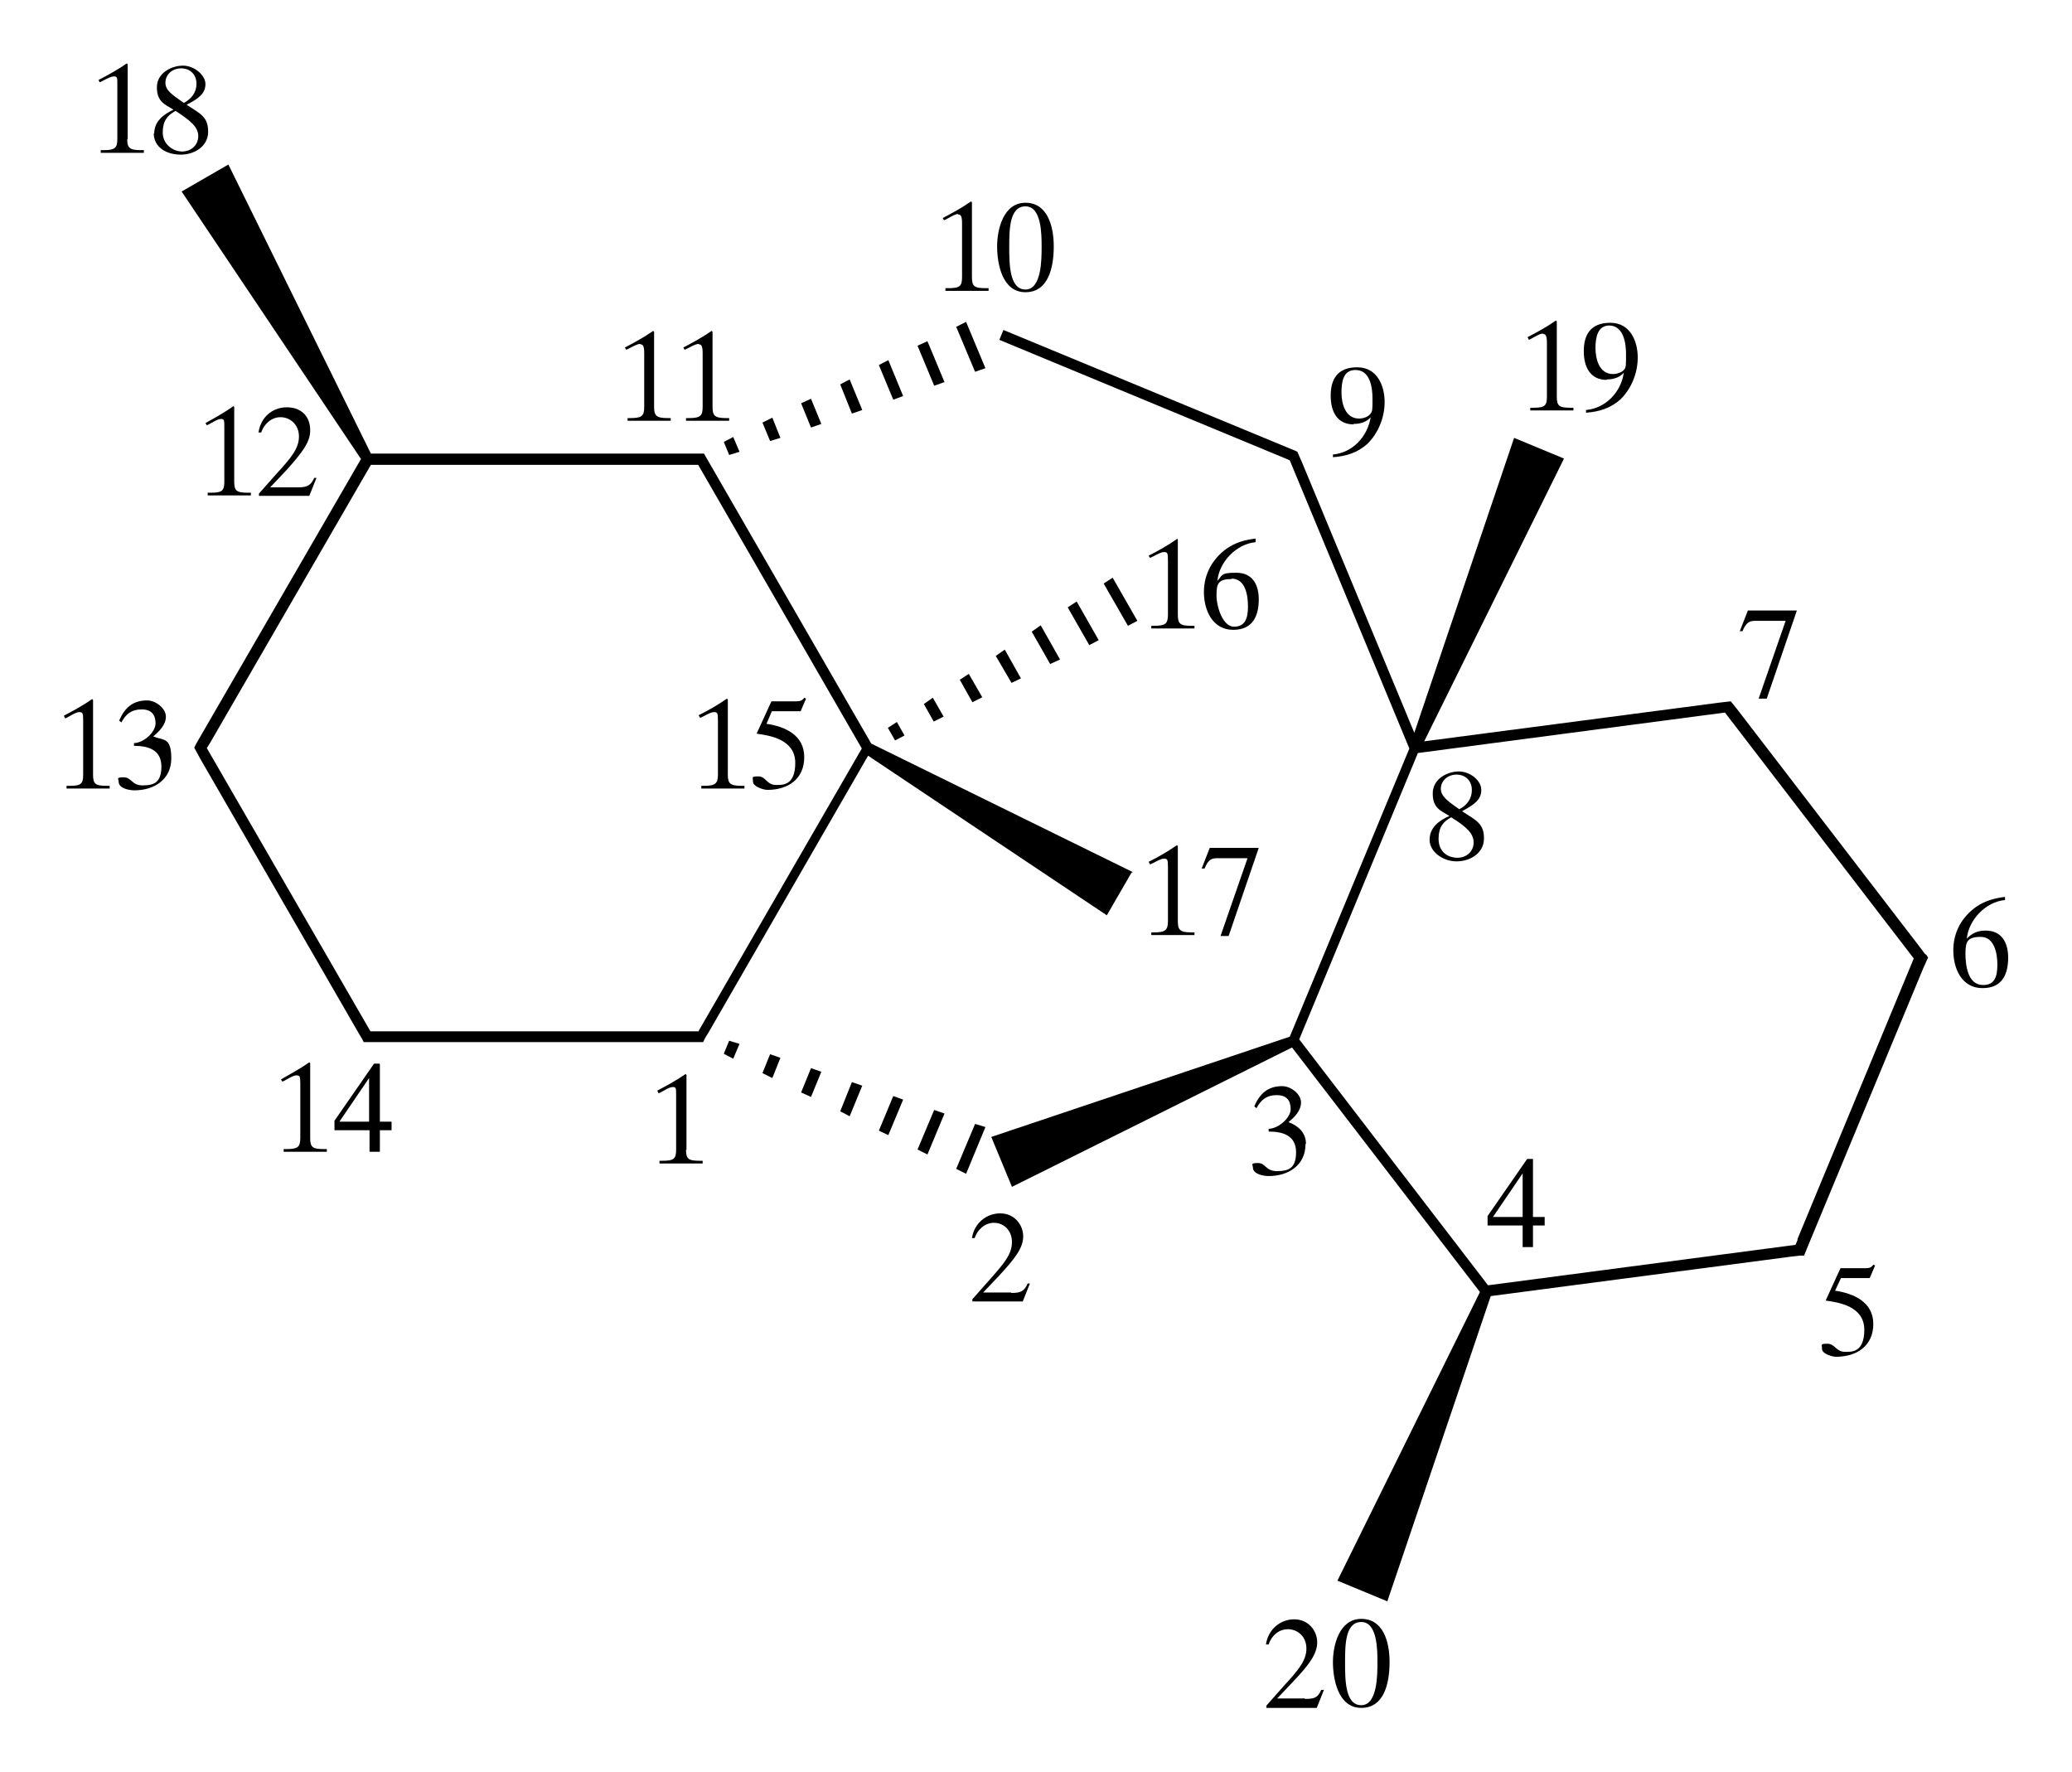 <?xml version="1.0" encoding="UTF-8"?>
<svg id="_Слой_1" data-name="Слой_1" xmlns="http://www.w3.org/2000/svg" version="1.1" viewBox="0 0 460.9 394.1">
  <!-- Generator: Adobe Illustrator 29.3.1, SVG Export Plug-In . SVG Version: 2.1.0 Build 151)  -->
  <polygon points="162.2 101.2 164.5 100.5 163.1 97.2 161 98.3 162.2 101.2"/>
  <polygon points="182.7 94.3 180.4 88.7 178.2 89.7 180.4 95.1 182.7 94.3"/>
  <polygon points="191.8 91.2 189 84.4 186.9 85.5 189.5 92 191.8 91.2"/>
  <polygon points="200.9 88.1 197.6 80.1 195.5 81.2 198.7 88.9 200.9 88.1"/>
  <polygon points="173.6 97.4 171.8 92.9 169.6 94 171.3 98.1 173.6 97.4"/>
  <polygon points="210.1 85 206.3 75.9 204.1 76.9 207.8 85.8 210.1 85"/>
  <polygon points="214.9 71.6 212.7 72.7 216.9 82.7 219.2 81.9 214.9 71.6"/>
  <polygon points="169.6 238.7 171.8 239.8 173.6 235.3 171.3 234.5 169.6 238.7"/>
  <polygon points="161 234.4 163.1 235.5 164.5 232.2 162.2 231.5 161 234.4"/>
  <polygon points="186.9 247.2 189 248.3 191.8 241.5 189.5 240.7 186.9 247.2"/>
  <polygon points="204.1 255.7 206.3 256.8 210.1 247.7 207.8 246.9 204.1 255.7"/>
  <polygon points="178.2 243 180.4 244 182.7 238.4 180.4 237.6 178.2 243"/>
  <polygon points="216.9 250 212.7 260 214.9 261.1 219.2 250.7 216.9 250"/>
  <polygon points="195.5 251.5 197.6 252.5 200.9 244.6 198.7 243.8 195.5 251.5"/>
  <polygon points="197.5 161.9 199.1 164.7 201.2 163.6 199.5 160.6 197.5 161.9"/>
  <polygon points="239.5 133.8 237.5 135.1 242.3 143.5 244.4 142.4 239.5 133.8"/>
  <polygon points="205.5 156.6 207.7 160.5 209.9 159.4 207.5 155.2 205.5 156.6"/>
  <polygon points="213.5 151.2 216.3 156.2 218.5 155.1 215.5 149.9 213.5 151.2"/>
  <polygon points="247.5 128.5 245.5 129.8 250.9 139.2 253 138.1 247.5 128.5"/>
  <polygon points="231.5 139.1 229.5 140.5 233.6 147.7 235.8 146.7 231.5 139.1"/>
  <polygon points="227.1 150.9 223.5 144.5 221.5 145.9 225 151.9 227.1 150.9"/>
  <path d="M252,194l-58.2-28.6-36.8-63.8-.4-.7h-74.1l-31.7-64.3-10.4,6,39.9,59.5-36.7,63.4-.4.8,1.3,2.4h0s35.1,60.8,35.1,60.8h0s.7,1.2.7,1.2l.3.5h0s.3.6.3.6h75.5l.3-.6h0s.2-.4.2-.4l.8-1.3h0s35.4-61.4,35.4-61.4l53.1,35.5,5.5-9.5ZM81.7,102.1h0s0,0,0,0h0ZM155.2,229.4h-72.8l-36.4-63,.7-1.1h0s35.8-61.9,35.8-61.9h72.8l.7,1.2h0s35.7,61.9,35.7,61.9l-36.4,63Z"/>
  <path d="M152.7,255.8v-16.7l-.2-.2c-2,1.4-4.2,2.6-6.3,3.7l.3.6c.8-.3,2.3-1.4,3.1-1.4s.8.2.8,1.9v12c0,2.1-.5,2.5-3.1,2.5h-.6v.6h9.6v-.6h-.6c-2.6,0-3.1-.4-3.1-2.5Z"/>
  <path d="M170.7,175.7c4.6,0,8.2-2.4,8.2-7.3s-4.3-6.8-8.4-7.4l1.2-2.8h6.4l1.2-2.8-.4-.2c-.4.6-.9.8-1.7.8h-5.6l-3.3,7.2c3,.4,8.6,1.3,8.6,6.5s-3,4.9-4.3,4.9c-2.1,0-2.2-1.9-3.9-1.9s-1.2.2-1.2,1.2,2.2,1.8,3.2,1.8Z"/>
  <path d="M155.7,159.7c.8-.3,2.3-1.3,3.1-1.3s.9.2.9,1.9v12c0,2-.6,2.5-3.1,2.5h-.6v.6h9.6v-.6h-.6c-2.6,0-3.1-.5-3.1-2.5v-16.7l-.2-.2c-2,1.4-4.1,2.6-6.3,3.7l.3.5Z"/>
  <path d="M142.5,76.6c.4,0,.8.2.8,1.9v12c0,2-.5,2.5-3.1,2.5h-.6v.6h9.6v-.6h-.6c-2.6,0-3.1-.5-3.1-2.5v-16.7l-.2-.2c-2,1.4-4.2,2.6-6.3,3.7l.3.5c.8-.3,2.3-1.3,3.1-1.3Z"/>
  <path d="M155.5,76.6c.4,0,.8.2.8,1.9v12c0,2-.5,2.5-3.1,2.5h-.6v.6h9.6v-.6h-.6c-2.6,0-3.1-.5-3.1-2.5v-16.7l-.2-.2c-2,1.4-4.2,2.6-6.3,3.7l.3.5c.8-.3,2.3-1.3,3.1-1.3Z"/>
  <path d="M52,90.3c-2,1.4-4.1,2.6-6.3,3.8l.3.5c.8-.3,2.3-1.4,3.1-1.4s.8.2.8,1.9v12c0,2.1-.5,2.5-3.1,2.5h-.6v.6h9.6v-.6h-.6c-2.6,0-3.1-.4-3.1-2.5v-16.6l-.2-.2Z"/>
  <path d="M69,95.7c0-3.1-2-5.1-5.2-5.1s-5.8,2.2-6.3,5.6h.6c.6-1.8,2.2-3.4,4.3-3.4s4.1,1.6,4.1,4.3-1.8,4.8-5.1,8.4l-3.8,4.3v.5h11.2l1.6-4h-.5c-.8,1.8-1.7,2.1-3.6,2.1h-6.2l3.6-3.8c3.4-3.8,5.3-6.2,5.3-8.8Z"/>
  <path d="M20.7,172.3v-16.6l-.2-.2c-2,1.4-4.2,2.6-6.3,3.7l.3.6c.8-.3,2.3-1.4,3.1-1.4s.9.2.9,1.9v12c0,2.1-.5,2.5-3.1,2.5h-.6v.6h9.6v-.6h-.6c-2.6,0-3.1-.4-3.1-2.5Z"/>
  <path d="M34.1,163.8c1.4-1.2,2.8-2.6,2.8-4.4s-2.2-3.6-4.2-3.6c-3.2,0-5,1.7-6.2,4.5l.5.4c1-1.9,2.3-2.9,4.5-2.9s3.1,1.2,3.1,3.1-2.5,4.3-4.8,4.4v.6c3.2,0,6.1.9,6.1,4.6s-1.8,4.2-4.2,4.2-2.4-1.8-4.2-1.8-1.1.4-1.1,1c0,1.5,2.4,1.9,3.5,1.9,4.4,0,8.2-2.4,8.2-7.1s-1.7-4-3.8-4.8Z"/>
  <path d="M69,253.1v-16.6l-.2-.2c-2,1.4-4.2,2.6-6.3,3.8l.3.5c.8-.3,2.3-1.4,3.1-1.4s.9.2.9,1.9v12c0,2.1-.6,2.5-3.1,2.5h-.6v.6h9.6v-.6h-.6c-2.6,0-3.1-.4-3.1-2.5Z"/>
  <path d="M84.4,236.6h-1.2l-8.8,12.7v2.1h7.8v4.8h2.3v-4.8h2.6v-1.9h-2.6v-12.8ZM82.1,249.5h-6.6l6.6-9.7h0v9.7Z"/>
  <path d="M213.1,47.7c.5,0,.9.2.9,1.9v12c0,2.1-.5,2.5-3.1,2.5h-.6v.6h9.6v-.6h-.6c-2.6,0-3.1-.4-3.1-2.5v-16.6l-.2-.2c-2,1.4-4.2,2.6-6.3,3.7l.3.5c.8-.3,2.3-1.4,3.1-1.4Z"/>
  <path d="M228.1,65c5.2,0,6.3-5.7,6.3-10.2s-1.4-9.7-6.3-9.7-6.3,5.9-6.3,9.7,1.1,10.2,6.3,10.2ZM228.1,45.9c3.6,0,3.6,6.2,3.6,9s0,9.5-3.6,9.5-3.6-5.8-3.6-9.5,0-9,3.6-9Z"/>
  <path d="M224.9,287.5h-6.2l3.6-3.8c3.5-3.8,5.3-6.1,5.3-8.7s-2-5.1-5.1-5.1-5.8,2.2-6.3,5.5h.6c.6-1.8,2.2-3.4,4.3-3.4s4,1.6,4,4.3-1.8,4.8-5,8.4l-3.8,4.3v.5h11.2l1.6-4h-.5c-.8,1.8-1.6,2.1-3.6,2.1Z"/>
  <path d="M290.5,254.4c0-2.4-1.7-4-3.9-4.8,1.5-1.2,2.8-2.6,2.8-4.4s-2.2-3.6-4.2-3.6c-3.2,0-5,1.7-6.2,4.5l.5.4c1-1.9,2.3-2.9,4.5-2.9s3.1,1.2,3.1,3.1-2.6,4.3-4.9,4.4v.6c3.2,0,6.1.9,6.1,4.6s-1.8,4.2-4.3,4.2-2.4-1.8-4.2-1.8-1.1.4-1.1,1c0,1.5,2.4,1.9,3.5,1.9,4.4,0,8.2-2.4,8.2-7.1Z"/>
  <path d="M325.3,180.4c2.8-1.5,4.2-2.6,4.2-4.7s-2.5-4.1-5-4.1-5.8,1.6-5.8,4.9,1.8,3.8,3.7,5c-2.3,1-4.4,2.6-4.4,5.3s3,4.8,6,4.8,6.1-1.8,6.1-5.1-1.7-4-4.8-6ZM320.5,175.5c0-1.9,1.6-3.2,3.5-3.2s3.4,1.3,3.4,3.4-1.2,3.5-2.8,4.3c-2.9-2-4.1-3-4.1-4.6ZM324.3,190.8c-2.6,0-4.3-1.6-4.3-4.2s1-3.8,2.8-4.8c3.4,2.1,5,3.6,5,5.6s-1.6,3.4-3.6,3.4Z"/>
  <path d="M301.1,94.3c1.4,0,2.9-.4,3.8-1.5h0c-.7,4.3-4,7.9-8.4,8.3v.6c2.9-.2,5.5-1,7.7-3,2.4-2.4,3.8-5.8,3.8-9.3s-1.6-7.7-6.1-7.7-5.9,2.8-5.9,6.3,1.4,6.4,5.1,6.4ZM301.5,82.3c3.3,0,3.8,3.9,3.8,6.4s0,2.8-.5,3.4c-.6.7-1.6,1-2.5,1-3.1,0-3.9-3.4-3.9-5.8s.4-5,3.1-5Z"/>
  <path d="M341,257.8h-1.3l-8.8,12.7v2.1h7.8v4.8h2.3v-4.8h2.6v-1.9h-2.6v-12.8ZM338.7,270.7h-6.6l6.6-9.7h0v9.7Z"/>
  <path d="M415.9,284.3l1.2-2.8-.4-.2c-.4.6-.8.8-1.7.8h-5.6l-3.3,7.2c3,.4,8.6,1.3,8.6,6.5s-3,4.9-4.3,4.9c-2,0-2.2-1.8-3.9-1.8s-1.2.2-1.2,1.2,2.2,1.7,3.1,1.7c4.6,0,8.3-2.4,8.3-7.3s-4.4-6.8-8.5-7.4l1.3-2.8h6.4Z"/>
  <path d="M428.2,212.2h0s0,0,0,0l-1.2-1.6h0s-40.4-52.6-40.4-52.6h0s-1.2-1.5-1.2-1.5h0c0,0,0,0,0,0l-.4-.5-2.6.3h0s-65.6,8.6-65.6,8.6l31.1-62.9-11.1-4.6-22.2,65.6-25-60.2h0s-.8-1.8-.8-1.8h0c0,0,0,0,0,0l-.2-.5-.4-.2h0s-65-26.9-65-26.9l-.9,2.2,63.2,26.2h0s.5.2.5.2l.9.4,26.6,64.1-26.6,64.1-66.4,22.3,4.6,11.1,62.3-31,41.8,54.4-31.7,64.2,11.1,4.6,23-67.9,67-8.8h0s1.7-.2,1.7-.2h.3s0,0,0,0h.7c0,0,.6-1.5.6-1.5l25.9-62.4h0l.5-1.1.3-.7h0l.3-.6-.4-.6ZM399.9,275.7h0l-.5,1.2-68.4,9-42-54.7,26.4-63.7,68.3-9,42,54.7-25.9,62.5Z"/>
  <path d="M441.7,207c-1.7,0-3,.5-4.2,1.8h0c.4-4.2,4.2-8.2,8.5-8.6v-.7c-2.4.3-4.5.9-6.4,2.2-3.2,2.3-5.1,5.6-5.1,9.7s1.9,8.4,6.5,8.4,5.7-3.4,5.7-6.8-1.5-6-5-6ZM441.1,219.1c-3.4,0-3.9-4.4-3.9-7s.4-3.7,3.4-3.7,3.7,3.6,3.7,6.2-.6,4.5-3.1,4.5Z"/>
  <path d="M390.4,138.1h6.8l-6,17.3h1.8l6.7-19.6h-10.9l-1.8,4.6h.6c.8-1.9,1.5-2.3,2.8-2.3Z"/>
  <path d="M261.8,119.9c-2,1.4-4.1,2.6-6.3,3.7l.3.5c.8-.3,2.3-1.3,3.1-1.3s.9.2.9,1.9v12c0,2.1-.6,2.5-3.1,2.5h-.6v.6h9.6v-.6h-.6c-2.6,0-3.1-.4-3.1-2.5v-16.7l-.2-.2Z"/>
  <path d="M279.3,120.5v-.7c-2.5.3-4.5.9-6.4,2.2-3.2,2.3-5.1,5.7-5.1,9.7s1.9,8.4,6.5,8.4,5.7-3.4,5.7-6.8-1.5-5.9-5-5.9-3,.5-4.2,1.8h0c.4-4.2,4.2-8.2,8.5-8.6ZM273.9,128.7c3.1,0,3.7,3.6,3.7,6.2s-.6,4.5-3.1,4.5-3.9-4.4-3.9-7,.4-3.6,3.4-3.6Z"/>
  <path d="M255.8,192.3c.8-.3,2.3-1.3,3.1-1.3s.9.2.9,1.9v12c0,2-.6,2.5-3.1,2.5h-.6v.6h9.6v-.6h-.6c-2.6,0-3.1-.5-3.1-2.5v-16.7l-.2-.2c-2,1.4-4.1,2.6-6.3,3.7l.3.5Z"/>
  <path d="M267.9,193.3c.8-2,1.5-2.4,2.8-2.4h6.8l-6,17.3h1.8l6.7-19.6h-10.9l-1.8,4.6h.6Z"/>
  <path d="M28.4,31V14.3l-.2-.2c-2,1.4-4.2,2.6-6.3,3.7l.3.5c.7-.3,2.3-1.3,3.1-1.3s.8.2.8,1.9v12c0,2-.5,2.5-3.1,2.5h-.6v.6h9.6v-.6h-.6c-2.6,0-3.1-.5-3.1-2.5Z"/>
  <path d="M34.2,29.6c0,3.3,3,4.8,6,4.8s6.1-1.8,6.1-5.1-1.7-4-4.8-6c2.8-1.4,4.2-2.6,4.2-4.6s-2.5-4.1-5-4.1-5.8,1.6-5.8,4.8,1.7,3.8,3.7,5c-2.2,1-4.3,2.6-4.3,5.3ZM36.8,18.4c0-1.9,1.6-3.2,3.5-3.2s3.4,1.3,3.4,3.4-1.2,3.4-2.8,4.3c-2.9-2-4.1-2.9-4.1-4.5ZM39.1,24.7c3.4,2.2,5,3.6,5,5.6s-1.6,3.4-3.6,3.4-4.3-1.6-4.3-4.2,1-3.8,2.8-4.8Z"/>
  <path d="M357.4,84.4c1.4,0,2.9-.4,3.8-1.5h0c-.6,4.3-4,7.9-8.4,8.3v.6c2.9-.2,5.5-1,7.7-3,2.4-2.4,3.8-5.8,3.8-9.3s-1.6-7.7-6.1-7.7-5.9,2.8-5.9,6.3,1.4,6.4,5.1,6.4ZM357.9,72.4c3.3,0,3.8,4,3.8,6.4s0,2.9-.4,3.4c-.6.7-1.7,1-2.5,1-3.1,0-3.9-3.4-3.9-5.8s.5-5,3.1-5Z"/>
  <path d="M343.3,74.3c.4,0,.8.2.8,1.9v12c0,2.1-.5,2.5-3.1,2.5h-.6v.6h9.6v-.6h-.6c-2.6,0-3.1-.4-3.1-2.5v-16.7l-.2-.2c-2,1.4-4.2,2.6-6.3,3.7l.3.6c.7-.3,2.3-1.4,3.1-1.4Z"/>
  <path d="M302.8,360.1c-4.9,0-6.3,5.9-6.3,9.6s1.1,10.2,6.3,10.2,6.3-5.7,6.3-10.2-1.4-9.6-6.3-9.6ZM302.8,379.3c-3.6,0-3.6-5.7-3.6-9.5s0-9,3.6-9,3.6,6.2,3.6,9,0,9.5-3.6,9.5Z"/>
  <path d="M290.3,377.8h-6.2l3.6-3.8c3.5-3.7,5.3-6.1,5.3-8.7s-2-5.1-5.1-5.1-5.8,2.2-6.3,5.6h.6c.6-1.9,2.2-3.4,4.3-3.4s4.1,1.6,4.1,4.3-1.8,4.8-5.1,8.4l-3.8,4.3v.5h11.2l1.6-4h-.6c-.8,1.8-1.6,2-3.6,2Z"/>
</svg>